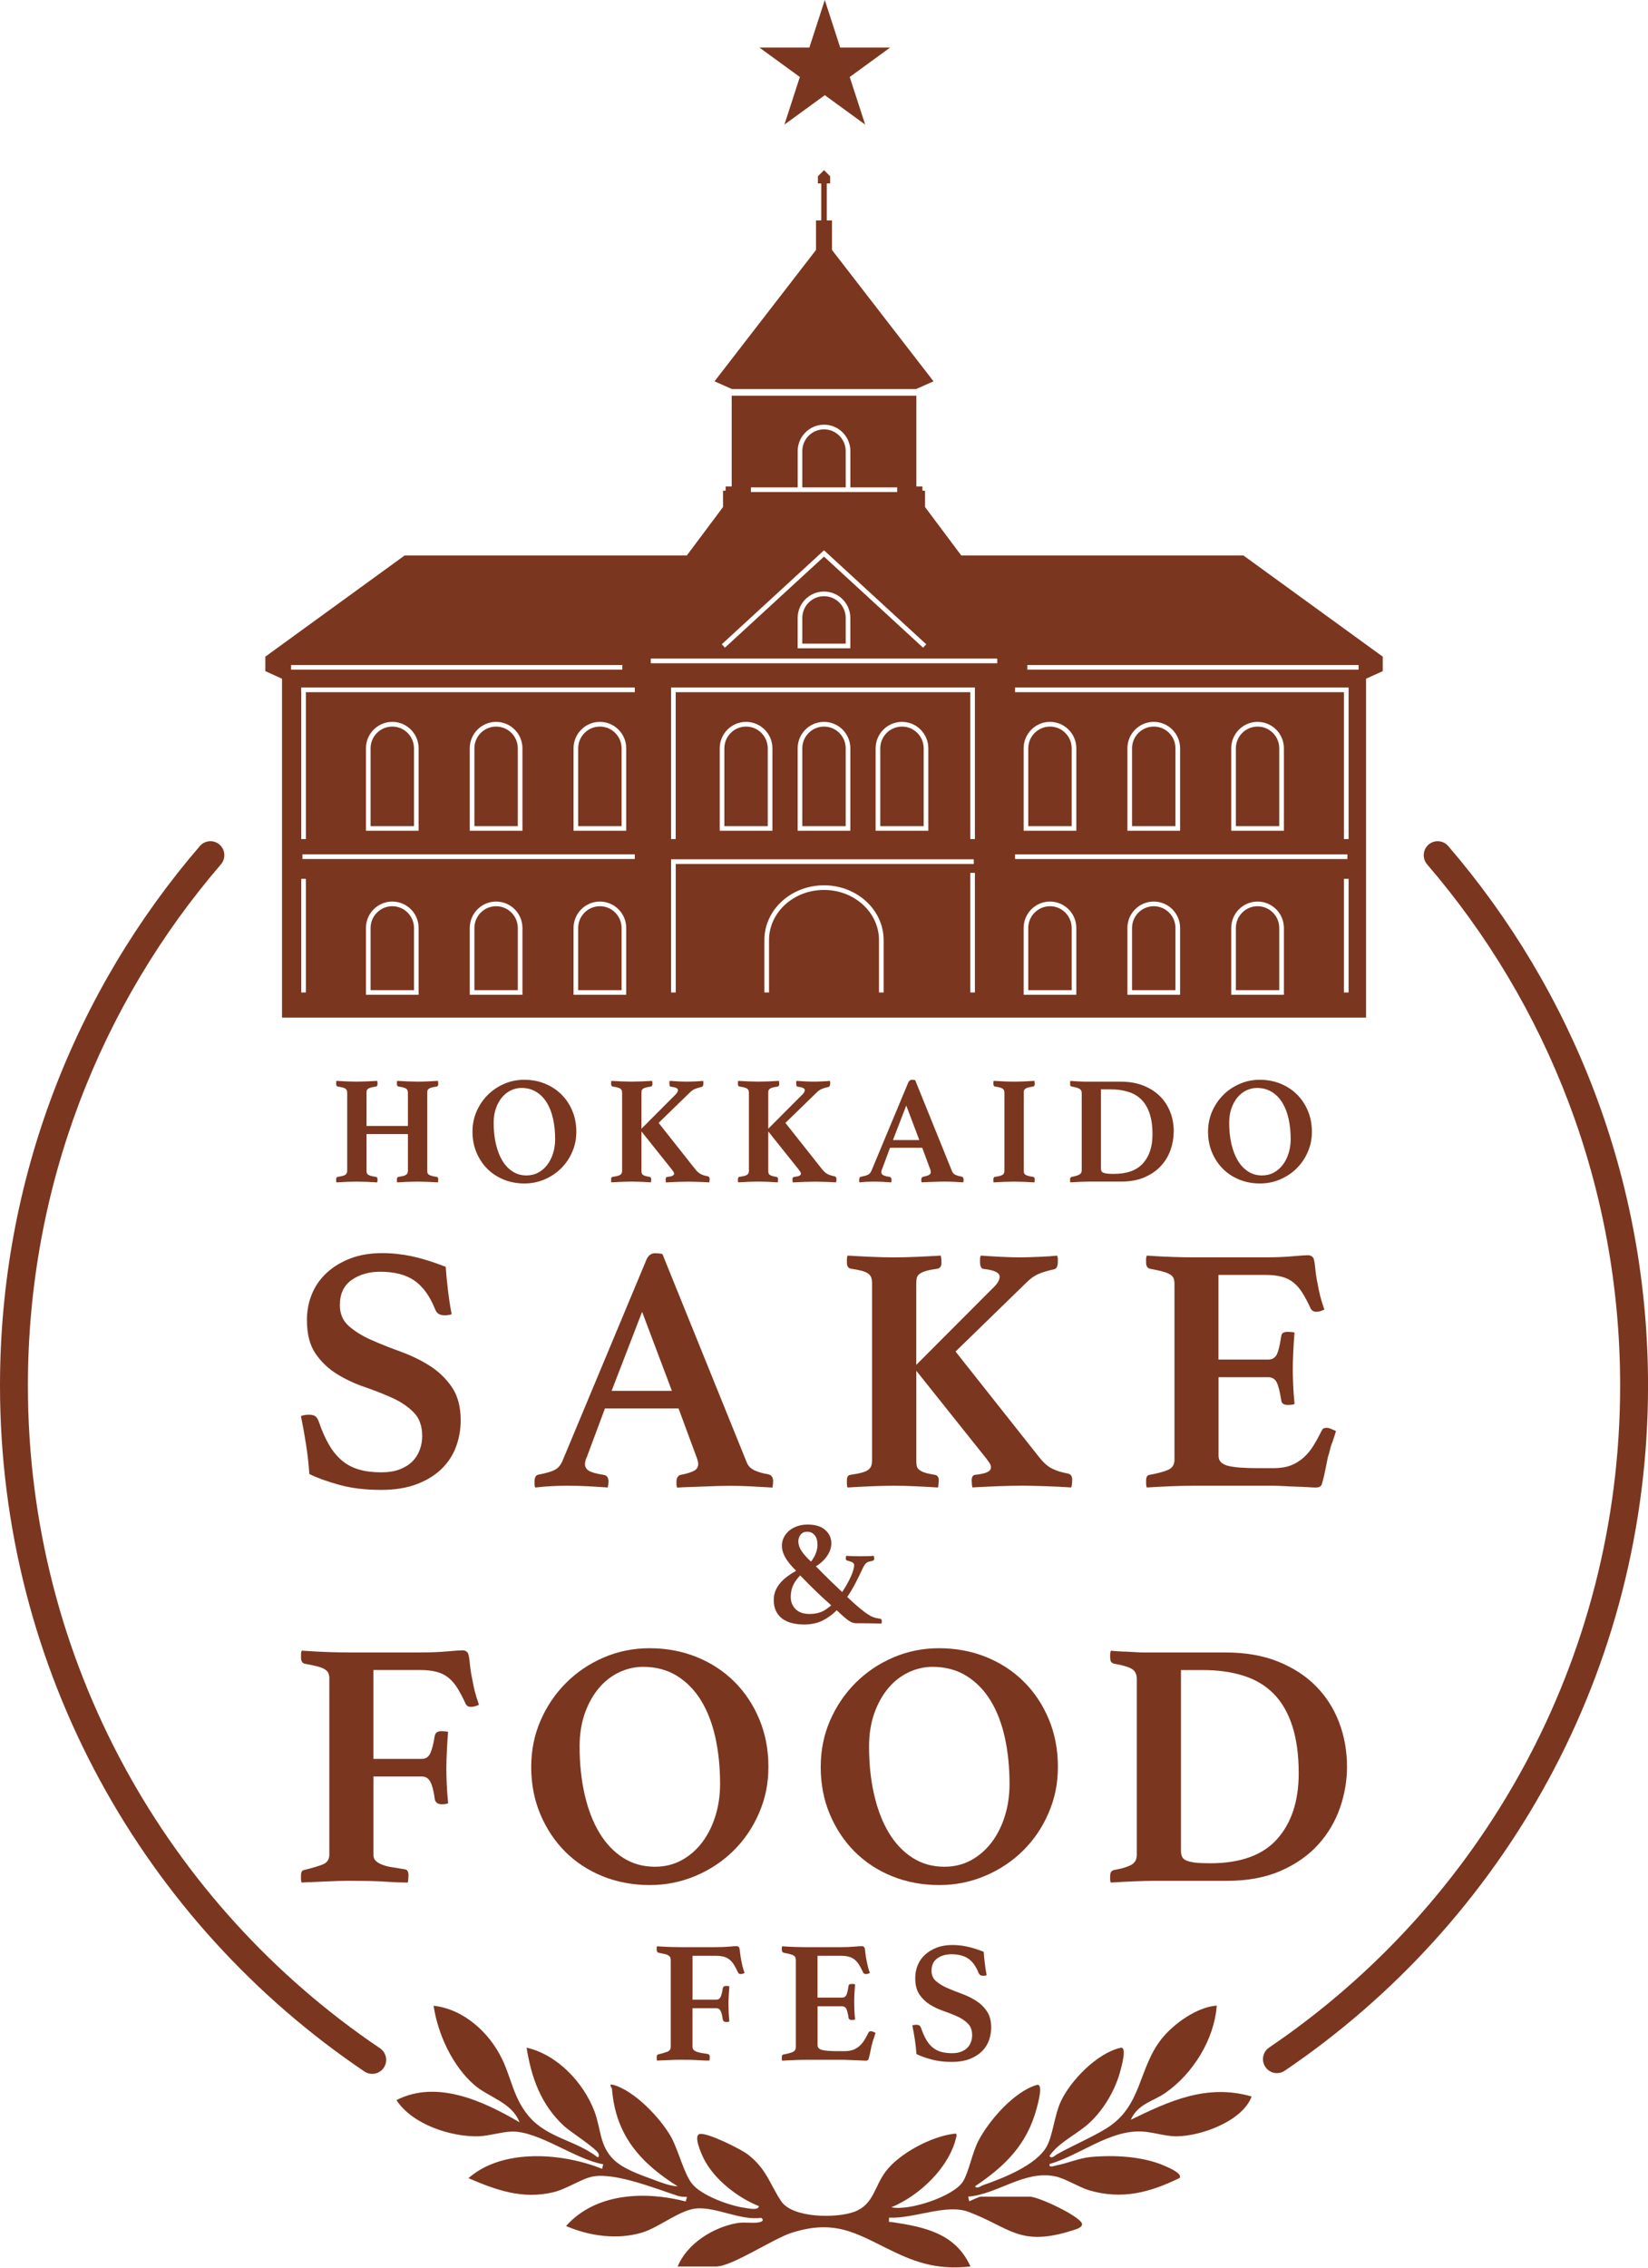 <svg width="176" height="242" viewBox="0 0 176 242" fill="none" xmlns="http://www.w3.org/2000/svg">
<g clip-path="url(#clip0_41_2)">
<path d="M48.232 140.255C48.007 140.328 47.77 140.367 47.522 140.367C47.172 140.367 46.924 140.297 46.773 140.161C46.621 140.025 46.525 139.881 46.474 139.73C45.9 138.306 45.158 137.28 44.247 136.654C43.335 136.028 42.12 135.717 40.599 135.717C39.4 135.717 38.383 136.012 37.549 136.599C36.714 137.186 36.295 138.081 36.295 139.279C36.295 140.204 36.614 140.947 37.25 141.511C37.886 142.074 38.686 142.568 39.644 142.992C40.603 143.416 41.639 143.828 42.749 144.229C43.858 144.629 44.895 145.127 45.853 145.73C46.812 146.329 47.611 147.091 48.248 148.016C48.884 148.942 49.202 150.128 49.202 151.578C49.202 152.527 49.039 153.453 48.717 154.351C48.391 155.249 47.883 156.046 47.184 156.731C46.486 157.419 45.601 157.967 44.526 158.379C43.455 158.792 42.17 158.998 40.673 158.998C39.027 158.998 37.553 158.819 36.257 158.465C34.96 158.111 33.885 157.722 33.039 157.306C32.966 156.233 32.845 155.179 32.682 154.141C32.52 153.103 32.341 152.099 32.139 151.123C32.388 151.022 32.675 150.975 33.001 150.975C33.3 150.975 33.525 151.03 33.676 151.143C33.827 151.255 33.951 151.45 34.048 151.722C34.37 152.671 34.735 153.491 35.135 154.18C35.535 154.868 35.996 155.428 36.52 155.867C37.044 156.307 37.65 156.626 38.337 156.824C39.023 157.026 39.815 157.123 40.711 157.123C41.484 157.123 42.147 157.018 42.694 156.805C43.242 156.591 43.692 156.311 44.041 155.961C44.39 155.611 44.65 155.199 44.829 154.72C45.003 154.246 45.089 153.756 45.089 153.254C45.089 152.177 44.782 151.333 44.173 150.719C43.56 150.104 42.799 149.591 41.891 149.179C40.979 148.767 39.993 148.378 38.934 148.016C37.875 147.655 36.889 147.192 35.977 146.628C35.065 146.064 34.304 145.337 33.695 144.45C33.082 143.56 32.779 142.366 32.779 140.865C32.779 139.862 32.962 138.932 33.323 138.065C33.684 137.202 34.215 136.452 34.914 135.814C35.612 135.176 36.454 134.667 37.44 134.293C38.426 133.916 39.555 133.729 40.828 133.729C41.876 133.729 42.927 133.842 43.99 134.068C45.05 134.293 46.253 134.667 47.599 135.192C47.65 135.942 47.731 136.786 47.844 137.723C47.956 138.66 48.088 139.504 48.236 140.255H48.232Z" fill="#7B361F"/>
<path d="M72.466 150.303H64.608L62.664 155.513C62.59 155.638 62.54 155.774 62.513 155.926C62.489 156.073 62.474 156.186 62.474 156.264C62.474 156.54 62.606 156.765 62.866 156.94C63.126 157.115 63.657 157.267 64.457 157.392C64.806 157.442 64.981 157.679 64.981 158.103C64.981 158.278 64.957 158.492 64.907 158.741C64.232 158.69 63.521 158.648 62.773 158.609C62.023 158.57 61.286 158.554 60.564 158.554C60.064 158.554 59.54 158.566 58.993 158.593C58.446 158.616 57.833 158.667 57.161 158.745C57.111 158.644 57.087 158.531 57.087 158.406V158.107C57.087 157.633 57.25 157.384 57.572 157.357C58.345 157.205 58.9 157.045 59.237 156.87C59.575 156.695 59.843 156.396 60.041 155.972L69.059 134.379C69.257 133.955 69.56 133.741 69.955 133.741C70.08 133.741 70.204 133.749 70.328 133.76C70.452 133.772 70.592 133.792 70.739 133.815L79.758 156.085C79.909 156.458 80.192 156.742 80.619 156.929C81.042 157.115 81.504 157.248 82.005 157.322C82.377 157.395 82.567 157.648 82.567 158.072C82.567 158.274 82.54 158.496 82.494 158.749C81.694 158.698 80.91 158.655 80.138 158.616C79.366 158.578 78.64 158.562 77.969 158.562C77.62 158.562 77.197 158.57 76.696 158.581C76.195 158.593 75.687 158.613 75.163 158.636C74.639 158.659 74.123 158.679 73.611 158.694C73.099 158.706 72.668 158.725 72.319 158.753C72.268 158.651 72.245 158.539 72.245 158.414V158.115C72.245 157.889 72.288 157.722 72.377 157.609C72.462 157.496 72.559 157.43 72.656 157.403C73.304 157.279 73.786 157.135 74.096 156.972C74.406 156.808 74.566 156.567 74.566 156.24C74.566 156.089 74.527 155.902 74.453 155.677L72.47 150.314L72.466 150.303ZM71.756 148.428L68.574 139.994L65.318 148.428H71.752H71.756Z" fill="#7B361F"/>
<path d="M97.857 146.294V155.778C97.857 156.027 97.868 156.233 97.895 156.396C97.919 156.56 98 156.703 98.14 156.828C98.276 156.952 98.478 157.057 98.738 157.147C98.998 157.236 99.366 157.314 99.84 157.392C100.115 157.442 100.251 157.629 100.251 157.956C100.251 158.029 100.243 158.158 100.232 158.329C100.22 158.504 100.201 158.64 100.173 158.741C99.374 158.69 98.563 158.648 97.74 158.609C96.918 158.57 96.157 158.554 95.459 158.554C94.76 158.554 93.961 158.574 93.064 158.609C92.168 158.648 91.318 158.69 90.519 158.741C90.468 158.64 90.445 158.512 90.445 158.348V157.991C90.445 157.617 90.569 157.415 90.817 157.392C91.341 157.318 91.76 157.236 92.071 157.147C92.381 157.061 92.614 156.952 92.761 156.828C92.909 156.703 93.01 156.56 93.06 156.396C93.111 156.233 93.134 156.027 93.134 155.778V136.996C93.134 136.747 93.107 136.541 93.06 136.378C93.01 136.214 92.909 136.07 92.761 135.946C92.61 135.822 92.381 135.717 92.071 135.627C91.76 135.542 91.341 135.46 90.817 135.382C90.569 135.308 90.445 135.094 90.445 134.744V134.406C90.445 134.258 90.468 134.118 90.519 133.994C91.318 134.044 92.164 134.087 93.064 134.126C93.961 134.165 94.76 134.184 95.459 134.184C96.157 134.184 96.968 134.165 97.892 134.126C98.815 134.087 99.673 134.044 100.472 133.994C100.496 134.118 100.515 134.258 100.527 134.406C100.538 134.554 100.546 134.671 100.546 134.744C100.546 135.094 100.422 135.308 100.173 135.382C99.65 135.456 99.231 135.538 98.92 135.627C98.61 135.717 98.373 135.822 98.21 135.946C98.047 136.07 97.946 136.214 97.911 136.378C97.872 136.541 97.853 136.747 97.853 136.996V145.656L105.971 137.521C106.495 137.046 106.759 136.623 106.759 136.245C106.759 135.822 106.196 135.545 105.075 135.421C104.799 135.421 104.663 135.157 104.663 134.632V134.352C104.663 134.239 104.687 134.122 104.737 133.994C105.436 134.044 106.165 134.087 106.926 134.126C107.686 134.165 108.365 134.184 108.967 134.184C109.242 134.184 109.553 134.177 109.902 134.165C110.251 134.153 110.608 134.142 110.969 134.126C111.33 134.114 111.679 134.095 112.017 134.072C112.355 134.048 112.646 134.021 112.898 133.998C112.948 134.122 112.972 134.243 112.972 134.356V134.636C112.972 135.137 112.836 135.409 112.56 135.46C111.862 135.612 111.299 135.779 110.876 135.965C110.453 136.152 110.042 136.448 109.642 136.848L102.048 144.233L110.954 155.478C111.404 156.054 111.85 156.458 112.3 156.696C112.75 156.933 113.309 157.116 113.984 157.24C114.334 157.291 114.508 157.516 114.508 157.913C114.508 157.987 114.501 158.119 114.489 158.306C114.477 158.492 114.446 158.636 114.396 158.737C114.023 158.71 113.604 158.687 113.142 158.663C112.681 158.64 112.215 158.62 111.738 158.605C111.264 158.593 110.806 158.582 110.372 158.566C109.937 158.554 109.553 158.547 109.231 158.547C108.532 158.547 107.678 158.566 106.67 158.601C105.661 158.64 104.718 158.683 103.844 158.733C103.821 158.632 103.802 158.504 103.79 158.341C103.779 158.177 103.771 158.061 103.771 157.983C103.771 157.582 103.922 157.384 104.221 157.384C104.819 157.31 105.238 157.209 105.474 157.084C105.711 156.96 105.831 156.797 105.831 156.598C105.831 156.451 105.789 156.307 105.699 156.167C105.61 156.031 105.494 155.86 105.342 155.661L97.861 146.29L97.857 146.294Z" fill="#7B361F"/>
<path d="M130.128 136.055V145.092H135.401C135.875 145.092 136.201 144.897 136.375 144.512C136.55 144.124 136.697 143.494 136.825 142.619C136.849 142.42 136.926 142.288 137.051 142.226C137.175 142.164 137.338 142.133 137.536 142.133C137.609 142.133 137.73 142.14 137.893 142.152C138.056 142.164 138.172 142.183 138.25 142.206C138.199 142.782 138.157 143.451 138.118 144.213C138.079 144.975 138.063 145.621 138.063 146.146C138.063 146.597 138.075 147.126 138.102 147.74C138.125 148.354 138.176 149.047 138.254 149.82C138.18 149.871 138.059 149.902 137.897 149.914C137.734 149.925 137.617 149.933 137.539 149.933C137.089 149.933 136.853 149.758 136.829 149.408C136.678 148.459 136.511 147.814 136.325 147.476C136.139 147.137 135.832 146.97 135.409 146.97H130.135V155.369C130.135 155.894 130.457 156.244 131.109 156.419C131.757 156.594 132.856 156.68 134.404 156.68H135.976C136.725 156.68 137.353 156.579 137.865 156.38C138.378 156.182 138.832 155.898 139.231 155.537C139.631 155.175 139.98 154.747 140.279 154.261C140.578 153.775 140.877 153.231 141.176 152.632C141.249 152.457 141.424 152.371 141.699 152.371C141.824 152.371 141.975 152.41 142.15 152.484C142.324 152.558 142.499 152.632 142.674 152.71C142.623 152.912 142.569 153.098 142.507 153.273C142.445 153.448 142.386 153.623 142.34 153.798C142.216 154.075 142.115 154.374 142.041 154.697C141.967 155.023 141.89 155.284 141.816 155.482C141.765 155.731 141.711 156.015 141.649 156.326C141.587 156.637 141.525 156.94 141.463 157.224C141.401 157.512 141.339 157.769 141.276 157.994C141.214 158.22 141.172 158.368 141.145 158.445C141.044 158.644 140.846 158.745 140.547 158.745C140.345 158.745 140.062 158.733 139.685 158.706C139.313 158.683 138.905 158.663 138.471 158.651C138.032 158.64 137.59 158.62 137.144 158.593C136.694 158.57 136.309 158.554 135.983 158.554H127.489C126.767 158.554 125.937 158.574 125.001 158.609C124.066 158.648 123.224 158.69 122.475 158.741C122.425 158.64 122.401 158.511 122.401 158.348V157.99C122.401 157.617 122.526 157.415 122.774 157.391C123.721 157.217 124.4 157.03 124.811 156.828C125.223 156.629 125.428 156.279 125.428 155.778V136.996C125.428 136.747 125.389 136.541 125.316 136.377C125.242 136.214 125.098 136.078 124.885 135.965C124.671 135.852 124.4 135.751 124.062 135.666C123.725 135.58 123.294 135.487 122.77 135.386C122.522 135.312 122.397 135.086 122.397 134.709V134.351C122.397 134.239 122.421 134.122 122.471 133.994C123.542 134.068 124.493 134.118 125.316 134.141C126.138 134.169 126.848 134.18 127.45 134.18H135.122C136.243 134.18 137.21 134.141 138.021 134.068C138.832 133.994 139.387 133.955 139.685 133.955C139.961 133.955 140.159 134.068 140.283 134.293C140.357 134.495 140.419 134.861 140.469 135.398C140.52 135.934 140.605 136.49 140.729 137.066C140.803 137.49 140.892 137.906 140.989 138.302C141.09 138.703 141.238 139.189 141.439 139.764C141.315 139.815 141.179 139.866 141.028 139.916C140.877 139.967 140.729 139.99 140.578 139.99C140.302 139.99 140.105 139.877 139.98 139.652C139.682 139.002 139.387 138.446 139.099 137.983C138.812 137.521 138.486 137.147 138.125 136.86C137.765 136.572 137.342 136.366 136.853 136.241C136.368 136.117 135.785 136.055 135.114 136.055H130.139H130.128Z" fill="#7B361F"/>
<path d="M94.178 172.961C94.178 173.059 94.162 173.164 94.128 173.276C94.038 173.265 93.875 173.257 93.635 173.253C93.394 173.249 93.13 173.241 92.843 173.238C92.556 173.234 92.28 173.23 92.009 173.23H91.407C91.143 173.23 90.864 173.121 90.565 172.899C90.27 172.678 89.867 172.328 89.362 171.842C88.9 172.304 88.392 172.674 87.837 172.95C87.282 173.226 86.626 173.362 85.866 173.362C85.404 173.362 84.977 173.311 84.581 173.214C84.186 173.117 83.844 172.958 83.549 172.744C83.258 172.53 83.033 172.258 82.874 171.927C82.715 171.597 82.633 171.208 82.633 170.753C82.633 170.379 82.699 170.037 82.831 169.73C82.963 169.423 83.142 169.143 83.367 168.886C83.592 168.633 83.848 168.4 84.135 168.194C84.422 167.984 84.717 167.797 85.024 167.634C84.729 167.339 84.481 167.066 84.29 166.825C84.096 166.584 83.945 166.355 83.829 166.141C83.712 165.927 83.631 165.721 83.58 165.53C83.53 165.34 83.506 165.149 83.506 164.959C83.506 164.64 83.576 164.34 83.712 164.068C83.848 163.792 84.038 163.555 84.282 163.349C84.523 163.147 84.814 162.987 85.148 162.871C85.482 162.754 85.85 162.696 86.246 162.696C87.069 162.696 87.701 162.89 88.132 163.275C88.567 163.66 88.784 164.134 88.784 164.694C88.784 165.157 88.633 165.608 88.33 166.048C88.027 166.487 87.628 166.856 87.135 167.156C87.694 167.727 88.21 168.241 88.675 168.692C89.141 169.143 89.564 169.543 89.937 169.897C90.123 169.621 90.297 169.345 90.457 169.061C90.616 168.781 90.751 168.509 90.868 168.252C90.984 167.996 91.07 167.759 91.132 167.541C91.194 167.327 91.221 167.152 91.221 167.02C91.221 166.922 91.174 166.837 91.081 166.763C90.988 166.693 90.81 166.623 90.546 166.557C90.457 166.534 90.398 166.51 90.371 166.483C90.344 166.456 90.329 166.398 90.329 166.308C90.329 166.219 90.344 166.125 90.379 166.028C90.6 166.051 90.856 166.063 91.155 166.071C91.45 166.075 91.725 166.079 91.978 166.079C92.207 166.079 92.439 166.079 92.668 166.071C92.897 166.067 93.115 166.051 93.313 166.028C93.324 166.083 93.336 166.145 93.348 166.211C93.359 166.277 93.363 166.32 93.363 166.343C93.363 166.475 93.293 166.553 93.15 166.572C93.018 166.607 92.905 166.635 92.812 166.654C92.719 166.677 92.634 166.716 92.556 166.771C92.478 166.825 92.409 166.899 92.343 166.992C92.277 167.086 92.207 167.214 92.129 167.381C91.9 167.875 91.648 168.385 91.38 168.91C91.112 169.435 90.81 169.936 90.48 170.422C90.887 170.807 91.244 171.134 91.551 171.398C91.857 171.663 92.125 171.877 92.35 172.044C92.575 172.207 92.769 172.335 92.928 172.425C93.088 172.514 93.227 172.573 93.348 172.608C93.402 172.631 93.483 172.65 93.588 172.674C93.693 172.697 93.809 172.717 93.941 172.74C94.097 172.752 94.17 172.829 94.17 172.973L94.178 172.961ZM85.454 168.124C85.16 168.423 84.915 168.754 84.729 169.123C84.543 169.493 84.449 169.924 84.449 170.422C84.449 170.741 84.508 171.017 84.624 171.247C84.74 171.476 84.888 171.667 85.07 171.818C85.253 171.966 85.458 172.075 85.695 172.141C85.932 172.207 86.176 172.238 86.428 172.238C86.65 172.238 86.855 172.223 87.046 172.195C87.24 172.168 87.426 172.122 87.616 172.055C87.802 171.989 87.989 171.896 88.175 171.775C88.361 171.655 88.559 171.499 88.769 171.313C88.342 170.939 87.853 170.492 87.309 169.975C86.766 169.458 86.149 168.84 85.454 168.124ZM86.611 166.65C86.84 166.363 87.014 166.063 87.131 165.748C87.247 165.433 87.305 165.145 87.305 164.881C87.305 164.418 87.205 164.064 86.999 163.823C86.797 163.582 86.529 163.462 86.2 163.462C85.905 163.462 85.672 163.563 85.509 163.769C85.346 163.971 85.26 164.216 85.26 164.504C85.26 164.834 85.373 165.169 85.598 165.511C85.823 165.853 86.161 166.234 86.611 166.65Z" fill="#7B361F"/>
<path d="M35.174 179.156C35.174 178.931 35.143 178.736 35.081 178.577C35.019 178.413 34.887 178.27 34.689 178.145C34.487 178.021 34.215 177.916 33.866 177.826C33.517 177.741 33.067 177.643 32.52 177.546C32.271 177.472 32.147 177.247 32.147 176.87V176.512C32.147 176.399 32.17 176.282 32.221 176.154C33.292 176.228 34.242 176.279 35.065 176.306C35.888 176.333 36.586 176.345 37.161 176.345H44.833C45.981 176.345 46.959 176.306 47.77 176.232C48.581 176.158 49.124 176.119 49.396 176.119C49.668 176.119 49.87 176.232 49.994 176.457C50.068 176.66 50.13 177.025 50.18 177.562C50.23 178.098 50.316 178.655 50.44 179.23C50.514 179.654 50.603 180.066 50.7 180.467C50.801 180.867 50.948 181.353 51.15 181.929C51.049 181.979 50.921 182.03 50.758 182.08C50.595 182.131 50.44 182.154 50.289 182.154C50.013 182.154 49.827 182.041 49.726 181.816C49.427 181.167 49.132 180.61 48.845 180.148C48.558 179.685 48.232 179.312 47.871 179.024C47.51 178.736 47.087 178.53 46.598 178.406C46.113 178.281 45.519 178.219 44.821 178.219H39.881V187.703H45.046C45.469 187.703 45.776 187.497 45.962 187.085C46.148 186.673 46.303 186.055 46.431 185.23C46.505 184.907 46.742 184.744 47.142 184.744C47.215 184.744 47.336 184.752 47.498 184.764C47.661 184.775 47.778 184.795 47.855 184.818C47.805 185.393 47.762 186.062 47.724 186.824C47.685 187.587 47.669 188.232 47.669 188.757C47.669 189.208 47.681 189.737 47.708 190.351C47.731 190.966 47.782 191.658 47.859 192.432C47.786 192.482 47.673 192.514 47.522 192.525C47.37 192.537 47.262 192.545 47.184 192.545C46.761 192.545 46.509 192.37 46.435 192.02C46.334 191.219 46.187 190.612 45.985 190.2C45.783 189.788 45.473 189.582 45.05 189.582H39.885V197.981C39.885 198.23 39.97 198.436 40.145 198.599C40.319 198.763 40.556 198.899 40.855 199.011C41.154 199.124 41.503 199.214 41.903 199.272C42.302 199.334 42.725 199.404 43.176 199.478C43.474 199.501 43.626 199.715 43.626 200.116C43.626 200.19 43.618 200.318 43.606 200.489C43.595 200.664 43.575 200.8 43.552 200.901C43.203 200.901 42.853 200.893 42.504 200.882C42.155 200.87 41.806 200.851 41.456 200.827C40.808 200.777 40.114 200.746 39.38 200.734C38.643 200.722 37.913 200.715 37.192 200.715C36.843 200.715 36.462 200.722 36.051 200.734C35.639 200.746 35.209 200.765 34.759 200.788C34.308 200.812 33.866 200.831 33.431 200.847C32.997 200.858 32.589 200.878 32.217 200.901C32.166 200.8 32.143 200.672 32.143 200.509V200.151C32.143 199.777 32.267 199.575 32.516 199.552C33.338 199.354 33.986 199.159 34.46 198.973C34.933 198.786 35.17 198.44 35.17 197.942V179.16L35.174 179.156Z" fill="#7B361F"/>
<path d="M56.734 188.532C56.734 186.782 57.064 185.145 57.728 183.62C58.388 182.096 59.292 180.758 60.44 179.607C61.589 178.456 62.928 177.55 64.461 176.889C65.993 176.228 67.635 175.894 69.381 175.894C71.127 175.894 72.847 176.205 74.395 176.831C75.939 177.457 77.282 178.332 78.415 179.456C79.548 180.579 80.441 181.917 81.089 183.469C81.737 185.02 82.063 186.704 82.063 188.532C82.063 190.359 81.733 191.926 81.073 193.462C80.414 194.998 79.51 196.336 78.361 197.475C77.212 198.615 75.866 199.513 74.321 200.174C72.773 200.835 71.127 201.17 69.381 201.17C67.635 201.17 65.912 200.858 64.368 200.232C62.819 199.606 61.488 198.731 60.363 197.608C59.241 196.484 58.356 195.154 57.705 193.614C57.056 192.078 56.73 190.383 56.73 188.535L56.734 188.532ZM69.944 199.214C70.992 199.214 71.939 198.984 72.788 198.521C73.634 198.059 74.364 197.429 74.977 196.628C75.586 195.827 76.064 194.889 76.397 193.816C76.735 192.743 76.902 191.592 76.902 190.367C76.902 188.594 76.735 186.945 76.397 185.417C76.06 183.892 75.547 182.574 74.864 181.462C74.178 180.35 73.316 179.475 72.284 178.837C71.248 178.2 70.045 177.881 68.675 177.881C67.802 177.881 66.952 178.075 66.129 178.46C65.307 178.849 64.581 179.409 63.96 180.148C63.335 180.887 62.839 181.777 62.462 182.827C62.09 183.877 61.899 185.063 61.899 186.389C61.899 188.24 62.082 189.951 62.443 191.526C62.804 193.101 63.328 194.458 64.014 195.593C64.701 196.733 65.543 197.619 66.541 198.257C67.538 198.895 68.675 199.214 69.944 199.214Z" fill="#7B361F"/>
<path d="M87.651 188.532C87.651 186.782 87.981 185.145 88.644 183.62C89.304 182.096 90.208 180.758 91.357 179.607C92.505 178.456 93.844 177.55 95.377 176.889C96.91 176.228 98.551 175.894 100.298 175.894C102.044 175.894 103.763 176.205 105.311 176.831C106.856 177.457 108.199 178.332 109.332 179.456C110.465 180.579 111.357 181.917 112.005 183.469C112.653 185.02 112.979 186.704 112.979 188.532C112.979 190.359 112.65 191.926 111.99 193.462C111.33 194.998 110.426 196.336 109.277 197.475C108.129 198.615 106.782 199.513 105.238 200.174C103.689 200.835 102.044 201.17 100.298 201.17C98.551 201.17 96.828 200.858 95.284 200.232C93.736 199.606 92.405 198.731 91.279 197.608C90.154 196.484 89.273 195.154 88.621 193.614C87.973 192.078 87.647 190.383 87.647 188.535L87.651 188.532ZM100.856 199.214C101.904 199.214 102.851 198.984 103.701 198.521C104.547 198.059 105.276 197.429 105.89 196.628C106.499 195.827 106.976 194.889 107.31 193.816C107.648 192.743 107.814 191.592 107.814 190.367C107.814 188.594 107.648 186.945 107.31 185.417C106.972 183.892 106.46 182.574 105.777 181.462C105.09 180.35 104.229 179.475 103.196 178.837C102.16 178.2 100.957 177.881 99.588 177.881C98.714 177.881 97.865 178.075 97.042 178.46C96.219 178.849 95.493 179.409 94.873 180.148C94.248 180.887 93.751 181.777 93.375 182.827C93.002 183.877 92.812 185.063 92.812 186.389C92.812 188.24 92.994 189.951 93.355 191.526C93.716 193.101 94.24 194.458 94.927 195.593C95.614 196.733 96.456 197.619 97.453 198.257C98.451 198.895 99.588 199.214 100.856 199.214Z" fill="#7B361F"/>
<path d="M143.857 188.532C143.857 190.005 143.609 191.467 143.108 192.918C142.608 194.368 141.835 195.675 140.788 196.838C139.74 198 138.405 198.937 136.783 199.649C135.161 200.361 133.24 200.718 131.02 200.718H123.348C122.7 200.718 121.943 200.738 121.086 200.773C120.228 200.808 119.409 200.855 118.633 200.905C118.583 200.804 118.56 200.691 118.56 200.567V200.267C118.56 199.991 118.602 199.812 118.692 199.723C118.777 199.637 118.886 199.579 119.01 199.556C119.732 199.431 120.314 199.264 120.748 199.05C121.183 198.836 121.404 198.471 121.404 197.946V179.164C121.404 178.662 121.222 178.308 120.861 178.095C120.5 177.881 119.883 177.702 119.01 177.55C118.808 177.5 118.684 177.418 118.637 177.305C118.587 177.192 118.563 177.037 118.563 176.835V176.535C118.563 176.411 118.587 176.286 118.637 176.162C119.161 176.212 119.631 176.244 120.042 176.255C120.453 176.267 120.834 176.286 121.183 176.31C121.532 176.337 121.881 176.349 122.231 176.349H130.911C133.03 176.349 134.897 176.675 136.503 177.325C138.114 177.974 139.46 178.849 140.543 179.949C141.63 181.05 142.452 182.337 143.011 183.811C143.574 185.285 143.853 186.859 143.853 188.535L143.857 188.532ZM138.696 189.243C138.696 187.295 138.471 185.619 138.021 184.219C137.571 182.819 136.919 181.676 136.057 180.789C135.196 179.903 134.125 179.253 132.84 178.841C131.556 178.429 130.089 178.223 128.443 178.223H126.123V197.495C126.123 197.744 126.162 197.958 126.235 198.133C126.309 198.308 126.46 198.444 126.686 198.545C126.911 198.646 127.221 198.72 127.621 198.77C128.02 198.821 128.556 198.844 129.231 198.844C132.471 198.844 134.862 197.981 136.395 196.258C137.928 194.536 138.696 192.199 138.696 189.247V189.243Z" fill="#7B361F"/>
<path d="M71.628 209.184C71.628 209.071 71.612 208.978 71.581 208.896C71.55 208.815 71.484 208.745 71.387 208.682C71.29 208.62 71.154 208.57 70.98 208.527C70.809 208.484 70.584 208.438 70.316 208.387C70.192 208.352 70.13 208.239 70.13 208.053V207.878C70.13 207.823 70.141 207.765 70.169 207.703C70.697 207.738 71.166 207.765 71.573 207.776C71.981 207.788 72.322 207.796 72.61 207.796H76.397C76.964 207.796 77.445 207.776 77.848 207.741C78.248 207.706 78.516 207.687 78.652 207.687C78.787 207.687 78.885 207.741 78.947 207.854C78.985 207.951 79.013 208.134 79.04 208.399C79.063 208.663 79.106 208.939 79.168 209.223C79.207 209.433 79.249 209.635 79.296 209.834C79.346 210.032 79.42 210.273 79.517 210.557C79.467 210.58 79.404 210.607 79.323 210.631C79.242 210.654 79.168 210.666 79.094 210.666C78.958 210.666 78.865 210.611 78.819 210.498C78.671 210.18 78.528 209.904 78.384 209.674C78.24 209.445 78.081 209.262 77.903 209.118C77.724 208.978 77.515 208.873 77.274 208.811C77.033 208.749 76.742 208.717 76.397 208.717H73.96V213.399H76.51C76.719 213.399 76.871 213.298 76.964 213.092C77.057 212.886 77.134 212.583 77.192 212.174C77.231 212.015 77.348 211.933 77.542 211.933C77.577 211.933 77.639 211.933 77.716 211.941C77.798 211.949 77.856 211.957 77.891 211.968C77.868 212.252 77.844 212.583 77.825 212.96C77.806 213.337 77.798 213.652 77.798 213.913C77.798 214.134 77.806 214.399 77.817 214.698C77.829 215.001 77.852 215.344 77.891 215.725C77.852 215.748 77.798 215.764 77.724 215.771C77.65 215.779 77.596 215.779 77.557 215.779C77.348 215.779 77.224 215.694 77.189 215.519C77.138 215.126 77.064 214.826 76.968 214.62C76.871 214.418 76.715 214.313 76.506 214.313H73.956V218.458C73.956 218.583 73.999 218.684 74.084 218.766C74.17 218.847 74.286 218.913 74.433 218.968C74.581 219.022 74.752 219.065 74.95 219.096C75.147 219.127 75.357 219.162 75.578 219.197C75.726 219.209 75.799 219.314 75.799 219.512C75.799 219.547 75.799 219.609 75.792 219.699C75.784 219.784 75.776 219.854 75.764 219.901C75.594 219.901 75.419 219.901 75.248 219.893C75.078 219.886 74.903 219.878 74.732 219.866C74.41 219.843 74.069 219.827 73.708 219.819C73.343 219.812 72.986 219.812 72.629 219.812C72.458 219.812 72.268 219.812 72.066 219.819C71.865 219.827 71.651 219.835 71.43 219.847C71.209 219.858 70.991 219.87 70.774 219.874C70.557 219.882 70.359 219.889 70.173 219.901C70.149 219.851 70.134 219.788 70.134 219.707V219.532C70.134 219.345 70.196 219.248 70.32 219.236C70.728 219.139 71.046 219.042 71.282 218.948C71.515 218.855 71.632 218.688 71.632 218.439V209.169L71.628 209.184Z" fill="#7B361F"/>
<path d="M87.309 208.721V213.182H89.913C90.146 213.182 90.305 213.084 90.394 212.894C90.48 212.703 90.553 212.392 90.615 211.961C90.627 211.863 90.666 211.797 90.728 211.766C90.79 211.735 90.868 211.72 90.969 211.72C91.007 211.72 91.066 211.719 91.143 211.727C91.225 211.735 91.283 211.743 91.318 211.754C91.295 212.038 91.271 212.369 91.252 212.746C91.233 213.123 91.225 213.438 91.225 213.699C91.225 213.92 91.233 214.185 91.244 214.484C91.256 214.788 91.283 215.13 91.318 215.511C91.279 215.534 91.221 215.55 91.143 215.558C91.062 215.565 91.004 215.565 90.969 215.565C90.747 215.565 90.631 215.48 90.619 215.305C90.546 214.834 90.464 214.519 90.371 214.352C90.278 214.185 90.126 214.103 89.917 214.103H87.313V218.248C87.313 218.509 87.472 218.68 87.794 218.766C88.112 218.851 88.656 218.894 89.42 218.894H90.196C90.565 218.894 90.876 218.843 91.128 218.746C91.38 218.649 91.605 218.509 91.803 218.33C92.001 218.151 92.172 217.941 92.319 217.7C92.466 217.459 92.614 217.191 92.761 216.895C92.796 216.81 92.886 216.767 93.022 216.767C93.084 216.767 93.157 216.786 93.243 216.821C93.328 216.856 93.413 216.895 93.503 216.934C93.479 217.031 93.448 217.125 93.421 217.21C93.39 217.296 93.363 217.381 93.34 217.471C93.278 217.607 93.227 217.755 93.192 217.914C93.153 218.073 93.118 218.206 93.08 218.303C93.056 218.427 93.025 218.563 92.998 218.719C92.967 218.875 92.936 219.022 92.905 219.162C92.874 219.302 92.843 219.431 92.812 219.543C92.781 219.656 92.758 219.73 92.746 219.765C92.695 219.862 92.599 219.913 92.451 219.913C92.354 219.913 92.21 219.905 92.028 219.893C91.842 219.882 91.644 219.87 91.427 219.866C91.209 219.858 90.992 219.851 90.771 219.839C90.549 219.827 90.359 219.819 90.196 219.819H86.005C85.648 219.819 85.237 219.827 84.779 219.847C84.317 219.866 83.902 219.886 83.533 219.913C83.51 219.862 83.495 219.8 83.495 219.718V219.543C83.495 219.357 83.557 219.26 83.681 219.248C84.15 219.162 84.484 219.069 84.686 218.972C84.888 218.875 84.993 218.7 84.993 218.455V209.184C84.993 209.06 84.973 208.959 84.938 208.877C84.899 208.795 84.829 208.729 84.725 208.675C84.62 208.62 84.484 208.57 84.317 208.527C84.15 208.484 83.937 208.438 83.681 208.387C83.557 208.352 83.495 208.239 83.495 208.053V207.878C83.495 207.823 83.506 207.765 83.533 207.703C84.061 207.738 84.531 207.765 84.938 207.776C85.346 207.788 85.695 207.796 85.99 207.796H89.777C90.332 207.796 90.809 207.776 91.209 207.741C91.609 207.706 91.885 207.687 92.032 207.687C92.168 207.687 92.265 207.741 92.327 207.854C92.366 207.951 92.393 208.134 92.42 208.399C92.443 208.663 92.486 208.939 92.548 209.223C92.587 209.433 92.629 209.635 92.676 209.834C92.727 210.032 92.8 210.273 92.897 210.557C92.835 210.58 92.769 210.607 92.695 210.631C92.622 210.654 92.548 210.666 92.474 210.666C92.338 210.666 92.242 210.611 92.179 210.498C92.032 210.18 91.888 209.904 91.745 209.674C91.601 209.445 91.442 209.262 91.264 209.118C91.085 208.978 90.876 208.873 90.635 208.811C90.394 208.749 90.107 208.717 89.777 208.717H87.321L87.309 208.721Z" fill="#7B361F"/>
<path d="M105.369 210.794C105.257 210.829 105.14 210.848 105.02 210.848C104.849 210.848 104.725 210.813 104.651 210.747C104.578 210.681 104.527 210.607 104.504 210.533C104.221 209.83 103.856 209.324 103.406 209.017C102.956 208.71 102.354 208.554 101.605 208.554C101.015 208.554 100.511 208.698 100.1 208.99C99.688 209.281 99.483 209.721 99.483 210.312C99.483 210.767 99.638 211.136 99.952 211.412C100.266 211.688 100.658 211.933 101.136 212.143C101.609 212.353 102.121 212.555 102.669 212.754C103.216 212.952 103.728 213.197 104.201 213.493C104.675 213.788 105.071 214.165 105.385 214.62C105.699 215.075 105.854 215.662 105.854 216.378C105.854 216.849 105.773 217.303 105.614 217.747C105.455 218.19 105.203 218.583 104.857 218.921C104.512 219.259 104.073 219.532 103.546 219.734C103.018 219.936 102.381 220.041 101.644 220.041C100.833 220.041 100.103 219.952 99.463 219.777C98.823 219.602 98.295 219.411 97.876 219.205C97.837 218.676 97.779 218.155 97.701 217.642C97.62 217.128 97.531 216.635 97.434 216.152C97.558 216.102 97.698 216.079 97.857 216.079C98.004 216.079 98.117 216.106 98.19 216.16C98.264 216.215 98.326 216.312 98.377 216.448C98.536 216.919 98.714 217.323 98.912 217.661C99.11 218 99.335 218.28 99.595 218.493C99.855 218.711 100.154 218.867 100.491 218.964C100.829 219.061 101.221 219.112 101.663 219.112C102.044 219.112 102.37 219.061 102.641 218.952C102.913 218.847 103.134 218.707 103.305 218.536C103.476 218.365 103.608 218.159 103.693 217.926C103.778 217.692 103.821 217.451 103.821 217.202C103.821 216.67 103.67 216.254 103.367 215.95C103.064 215.647 102.688 215.394 102.242 215.192C101.791 214.99 101.306 214.795 100.783 214.616C100.259 214.438 99.774 214.208 99.323 213.932C98.873 213.652 98.497 213.294 98.198 212.859C97.895 212.419 97.744 211.828 97.744 211.089C97.744 210.596 97.833 210.133 98.012 209.709C98.19 209.281 98.45 208.912 98.796 208.597C99.141 208.282 99.556 208.033 100.041 207.846C100.526 207.66 101.085 207.566 101.714 207.566C102.23 207.566 102.75 207.621 103.274 207.734C103.798 207.846 104.391 208.029 105.055 208.29C105.078 208.659 105.121 209.075 105.175 209.538C105.23 210.001 105.296 210.417 105.369 210.786V210.794Z" fill="#7B361F"/>
<path d="M45.628 124.883C45.628 124.992 45.636 125.081 45.651 125.155C45.667 125.225 45.71 125.287 45.783 125.346C45.853 125.4 45.958 125.447 46.094 125.486C46.23 125.524 46.412 125.559 46.641 125.591C46.75 125.614 46.804 125.707 46.804 125.87C46.804 125.902 46.804 125.952 46.796 126.018C46.792 126.084 46.781 126.139 46.773 126.182C46.424 126.158 46.051 126.139 45.659 126.123C45.267 126.108 44.918 126.1 44.611 126.1C44.305 126.1 43.936 126.108 43.54 126.123C43.141 126.139 42.768 126.158 42.419 126.182C42.395 126.139 42.388 126.084 42.388 126.018V125.87C42.388 125.695 42.442 125.602 42.551 125.591C42.78 125.559 42.962 125.521 43.098 125.486C43.234 125.447 43.335 125.4 43.401 125.346C43.467 125.291 43.509 125.229 43.532 125.155C43.556 125.085 43.564 124.996 43.564 124.883V121.025H39.144V124.883C39.144 124.992 39.151 125.081 39.167 125.155C39.182 125.225 39.225 125.287 39.299 125.346C39.369 125.4 39.474 125.447 39.609 125.486C39.745 125.524 39.928 125.559 40.156 125.591C40.265 125.614 40.319 125.707 40.319 125.87C40.319 125.902 40.319 125.952 40.312 126.018C40.308 126.084 40.296 126.139 40.288 126.182C39.939 126.158 39.563 126.139 39.159 126.123C38.756 126.108 38.398 126.1 38.096 126.1C37.793 126.1 37.44 126.108 37.048 126.123C36.656 126.139 36.284 126.158 35.934 126.182C35.911 126.139 35.903 126.084 35.903 126.018V125.87C35.903 125.695 35.958 125.602 36.066 125.591C36.295 125.559 36.478 125.521 36.614 125.486C36.749 125.447 36.85 125.4 36.916 125.346C36.982 125.291 37.025 125.229 37.048 125.155C37.071 125.085 37.079 124.996 37.079 124.883V116.662C37.079 116.553 37.068 116.464 37.048 116.39C37.025 116.32 36.982 116.258 36.916 116.2C36.85 116.145 36.749 116.098 36.614 116.06C36.478 116.021 36.295 115.986 36.066 115.955C35.958 115.923 35.903 115.83 35.903 115.675V115.527C35.903 115.461 35.915 115.402 35.934 115.348C36.284 115.371 36.656 115.391 37.048 115.406C37.44 115.422 37.789 115.43 38.096 115.43C38.402 115.43 38.756 115.422 39.159 115.406C39.563 115.391 39.939 115.371 40.288 115.348C40.3 115.402 40.308 115.465 40.312 115.527C40.316 115.593 40.319 115.643 40.319 115.675C40.319 115.826 40.265 115.92 40.156 115.955C39.928 115.986 39.745 116.025 39.609 116.06C39.474 116.098 39.369 116.145 39.299 116.2C39.229 116.254 39.182 116.316 39.167 116.39C39.151 116.46 39.144 116.553 39.144 116.662V120.158H43.564V116.662C43.564 116.553 43.552 116.464 43.532 116.39C43.509 116.32 43.467 116.258 43.401 116.2C43.335 116.145 43.234 116.098 43.098 116.06C42.962 116.021 42.78 115.986 42.551 115.955C42.442 115.923 42.388 115.83 42.388 115.675V115.527C42.388 115.461 42.399 115.402 42.419 115.348C42.768 115.371 43.141 115.391 43.54 115.406C43.94 115.422 44.297 115.43 44.611 115.43C44.926 115.43 45.267 115.422 45.659 115.406C46.051 115.391 46.424 115.371 46.773 115.348C46.785 115.402 46.792 115.465 46.796 115.527C46.8 115.593 46.804 115.643 46.804 115.675C46.804 115.826 46.75 115.92 46.641 115.955C46.412 115.986 46.23 116.025 46.094 116.06C45.958 116.098 45.853 116.145 45.783 116.2C45.713 116.254 45.667 116.316 45.651 116.39C45.636 116.46 45.628 116.553 45.628 116.662V124.883Z" fill="#7B361F"/>
<path d="M50.459 120.765C50.459 119.999 50.603 119.283 50.894 118.614C51.185 117.945 51.577 117.362 52.081 116.857C52.582 116.355 53.172 115.958 53.843 115.667C54.514 115.375 55.232 115.231 55.997 115.231C56.761 115.231 57.514 115.367 58.189 115.643C58.864 115.916 59.454 116.301 59.951 116.791C60.448 117.284 60.84 117.868 61.123 118.548C61.406 119.225 61.55 119.964 61.55 120.765C61.55 121.566 61.406 122.25 61.115 122.923C60.824 123.596 60.428 124.183 59.928 124.681C59.427 125.178 58.837 125.571 58.158 125.863C57.483 126.154 56.761 126.298 55.997 126.298C55.232 126.298 54.479 126.162 53.804 125.886C53.129 125.614 52.543 125.229 52.05 124.739C51.557 124.245 51.173 123.666 50.886 122.993C50.603 122.32 50.459 121.577 50.459 120.769V120.765ZM56.241 125.439C56.699 125.439 57.114 125.338 57.487 125.135C57.859 124.933 58.178 124.657 58.445 124.307C58.713 123.957 58.919 123.545 59.066 123.075C59.214 122.604 59.287 122.102 59.287 121.566C59.287 120.788 59.214 120.069 59.066 119.4C58.919 118.731 58.694 118.155 58.395 117.669C58.096 117.183 57.72 116.798 57.266 116.522C56.812 116.242 56.284 116.102 55.686 116.102C55.302 116.102 54.933 116.188 54.572 116.355C54.212 116.526 53.897 116.771 53.622 117.094C53.35 117.417 53.129 117.809 52.966 118.268C52.803 118.727 52.721 119.248 52.721 119.828C52.721 120.636 52.799 121.387 52.958 122.075C53.117 122.763 53.346 123.358 53.645 123.856C53.944 124.354 54.312 124.743 54.751 125.023C55.185 125.303 55.686 125.443 56.241 125.443V125.439Z" fill="#7B361F"/>
<path d="M68.504 120.73V124.883C68.504 124.992 68.508 125.081 68.519 125.155C68.531 125.225 68.566 125.287 68.624 125.346C68.683 125.4 68.772 125.447 68.888 125.486C69.005 125.524 69.164 125.559 69.369 125.591C69.49 125.614 69.548 125.695 69.548 125.835C69.548 125.867 69.548 125.925 69.54 125.999C69.536 126.077 69.525 126.135 69.517 126.178C69.168 126.154 68.814 126.135 68.454 126.119C68.093 126.104 67.759 126.096 67.456 126.096C67.153 126.096 66.8 126.104 66.408 126.119C66.016 126.135 65.644 126.154 65.295 126.178C65.271 126.135 65.264 126.077 65.264 126.007V125.851C65.264 125.688 65.318 125.598 65.427 125.591C65.656 125.559 65.838 125.521 65.974 125.486C66.11 125.447 66.21 125.4 66.276 125.346C66.343 125.291 66.385 125.229 66.408 125.155C66.432 125.085 66.439 124.996 66.439 124.883V116.662C66.439 116.553 66.428 116.464 66.408 116.39C66.385 116.32 66.343 116.258 66.276 116.2C66.21 116.145 66.11 116.098 65.974 116.06C65.838 116.021 65.656 115.986 65.427 115.955C65.318 115.923 65.264 115.83 65.264 115.675V115.527C65.264 115.461 65.275 115.402 65.295 115.348C65.644 115.371 66.016 115.391 66.408 115.406C66.8 115.422 67.15 115.43 67.456 115.43C67.763 115.43 68.116 115.422 68.519 115.406C68.923 115.391 69.299 115.371 69.649 115.348C69.66 115.402 69.668 115.465 69.672 115.527C69.676 115.593 69.68 115.643 69.68 115.675C69.68 115.826 69.626 115.92 69.517 115.955C69.288 115.986 69.106 116.025 68.97 116.06C68.834 116.098 68.729 116.145 68.659 116.2C68.589 116.254 68.543 116.316 68.527 116.39C68.512 116.46 68.504 116.553 68.504 116.662V120.454L72.059 116.892C72.287 116.686 72.404 116.499 72.404 116.336C72.404 116.149 72.159 116.028 71.667 115.974C71.546 115.974 71.488 115.857 71.488 115.628V115.503C71.488 115.453 71.5 115.402 71.519 115.348C71.826 115.371 72.144 115.391 72.478 115.406C72.811 115.422 73.106 115.43 73.37 115.43C73.49 115.43 73.626 115.43 73.778 115.422C73.929 115.418 74.084 115.41 74.243 115.406C74.403 115.402 74.554 115.395 74.701 115.383C74.849 115.371 74.977 115.36 75.085 115.352C75.109 115.406 75.117 115.457 75.117 115.507V115.632C75.117 115.85 75.054 115.97 74.938 115.993C74.631 116.06 74.387 116.133 74.201 116.215C74.014 116.297 73.836 116.425 73.661 116.6L70.336 119.831L74.232 124.754C74.43 125.007 74.624 125.182 74.822 125.287C75.019 125.392 75.264 125.47 75.559 125.524C75.71 125.548 75.788 125.645 75.788 125.82C75.788 125.851 75.788 125.909 75.78 125.991C75.776 126.073 75.761 126.135 75.737 126.182C75.574 126.17 75.392 126.158 75.19 126.15C74.988 126.139 74.783 126.131 74.577 126.127C74.371 126.123 74.17 126.115 73.98 126.112C73.789 126.108 73.623 126.104 73.479 126.104C73.172 126.104 72.8 126.112 72.357 126.127C71.915 126.143 71.504 126.162 71.12 126.185C71.108 126.143 71.1 126.084 71.096 126.014C71.092 125.944 71.088 125.89 71.088 125.859C71.088 125.684 71.154 125.598 71.286 125.598C71.55 125.567 71.733 125.521 71.834 125.466C71.938 125.412 71.989 125.342 71.989 125.252C71.989 125.186 71.969 125.124 71.93 125.062C71.892 125.003 71.841 124.929 71.775 124.84L68.5 120.738L68.504 120.73Z" fill="#7B361F"/>
<path d="M82.047 120.73V124.883C82.047 124.992 82.051 125.081 82.063 125.155C82.075 125.225 82.109 125.287 82.168 125.346C82.226 125.4 82.315 125.447 82.432 125.486C82.548 125.524 82.707 125.559 82.913 125.591C83.033 125.614 83.091 125.695 83.091 125.835C83.091 125.867 83.091 125.925 83.084 125.999C83.08 126.077 83.068 126.135 83.06 126.178C82.711 126.154 82.358 126.135 81.997 126.119C81.636 126.104 81.302 126.096 81 126.096C80.697 126.096 80.344 126.104 79.952 126.119C79.56 126.135 79.187 126.154 78.838 126.178C78.815 126.135 78.807 126.077 78.807 126.007V125.851C78.807 125.688 78.862 125.598 78.97 125.591C79.199 125.559 79.382 125.521 79.517 125.486C79.653 125.447 79.754 125.4 79.82 125.346C79.886 125.291 79.929 125.229 79.952 125.155C79.975 125.085 79.983 124.996 79.983 124.883V116.662C79.983 116.553 79.971 116.464 79.952 116.39C79.929 116.32 79.886 116.258 79.82 116.2C79.754 116.145 79.653 116.098 79.517 116.06C79.382 116.021 79.199 115.986 78.97 115.955C78.862 115.923 78.807 115.83 78.807 115.675V115.527C78.807 115.461 78.819 115.402 78.838 115.348C79.187 115.371 79.56 115.391 79.952 115.406C80.344 115.422 80.693 115.43 81 115.43C81.306 115.43 81.659 115.422 82.063 115.406C82.466 115.391 82.843 115.371 83.192 115.348C83.204 115.402 83.212 115.465 83.216 115.527C83.219 115.593 83.223 115.643 83.223 115.675C83.223 115.826 83.169 115.92 83.06 115.955C82.831 115.986 82.649 116.025 82.513 116.06C82.377 116.098 82.272 116.145 82.203 116.2C82.133 116.254 82.086 116.316 82.071 116.39C82.055 116.46 82.047 116.553 82.047 116.662V120.454L85.602 116.892C85.831 116.686 85.947 116.499 85.947 116.336C85.947 116.149 85.703 116.028 85.21 115.974C85.09 115.974 85.032 115.857 85.032 115.628V115.503C85.032 115.453 85.043 115.402 85.063 115.348C85.369 115.371 85.687 115.391 86.021 115.406C86.355 115.422 86.65 115.43 86.914 115.43C87.034 115.43 87.17 115.43 87.321 115.422C87.472 115.418 87.628 115.41 87.787 115.406C87.946 115.402 88.097 115.395 88.245 115.383C88.392 115.371 88.52 115.36 88.629 115.352C88.652 115.406 88.66 115.457 88.66 115.507V115.632C88.66 115.85 88.598 115.97 88.481 115.993C88.175 116.06 87.93 116.133 87.744 116.215C87.558 116.297 87.379 116.425 87.205 116.6L83.879 119.831L87.775 124.754C87.973 125.007 88.167 125.182 88.365 125.287C88.563 125.392 88.807 125.47 89.102 125.524C89.254 125.548 89.331 125.645 89.331 125.82C89.331 125.851 89.331 125.909 89.323 125.991C89.32 126.073 89.304 126.135 89.281 126.182C89.118 126.17 88.936 126.158 88.734 126.15C88.532 126.139 88.326 126.131 88.121 126.127C87.915 126.123 87.713 126.115 87.523 126.112C87.333 126.108 87.166 126.104 87.022 126.104C86.716 126.104 86.343 126.112 85.901 126.127C85.458 126.143 85.047 126.162 84.663 126.185C84.651 126.143 84.644 126.084 84.64 126.014C84.636 125.944 84.632 125.89 84.632 125.859C84.632 125.684 84.698 125.598 84.83 125.598C85.094 125.567 85.276 125.521 85.377 125.466C85.482 125.412 85.532 125.342 85.532 125.252C85.532 125.186 85.513 125.124 85.474 125.062C85.435 125.003 85.385 124.929 85.319 124.84L82.043 120.738L82.047 120.73Z" fill="#7B361F"/>
<path d="M98.489 122.487H95.051L94.201 124.77C94.17 124.824 94.147 124.887 94.135 124.949C94.124 125.015 94.12 125.066 94.12 125.097C94.12 125.217 94.178 125.314 94.29 125.392C94.407 125.47 94.636 125.536 94.985 125.59C95.136 125.614 95.214 125.715 95.214 125.902C95.214 125.979 95.202 126.073 95.183 126.182C94.888 126.158 94.578 126.139 94.248 126.123C93.922 126.108 93.6 126.1 93.281 126.1C93.064 126.1 92.835 126.104 92.595 126.115C92.354 126.127 92.086 126.147 91.791 126.182C91.768 126.139 91.76 126.088 91.76 126.034V125.902C91.76 125.695 91.83 125.583 91.974 125.575C92.311 125.509 92.556 125.439 92.703 125.361C92.851 125.283 92.967 125.155 93.056 124.968L97.003 115.515C97.088 115.328 97.22 115.235 97.395 115.235C97.449 115.235 97.504 115.235 97.558 115.243C97.612 115.247 97.674 115.258 97.736 115.266L101.683 125.015C101.749 125.178 101.873 125.303 102.059 125.384C102.246 125.466 102.447 125.524 102.665 125.555C102.828 125.587 102.909 125.699 102.909 125.882C102.909 125.972 102.898 126.069 102.878 126.178C102.529 126.154 102.184 126.135 101.846 126.119C101.508 126.104 101.19 126.096 100.895 126.096C100.744 126.096 100.558 126.096 100.34 126.104C100.123 126.108 99.898 126.119 99.669 126.127C99.44 126.139 99.215 126.147 98.99 126.15C98.765 126.154 98.578 126.166 98.423 126.174C98.4 126.131 98.392 126.08 98.392 126.026V125.894C98.392 125.797 98.412 125.723 98.45 125.672C98.489 125.622 98.528 125.594 98.575 125.583C98.858 125.528 99.067 125.466 99.203 125.392C99.339 125.322 99.409 125.213 99.409 125.073C99.409 125.007 99.393 124.926 99.358 124.828L98.489 122.483V122.487ZM98.179 121.667L96.786 117.977L95.361 121.667H98.179Z" fill="#7B361F"/>
<path d="M109.332 124.883C109.332 124.992 109.339 125.081 109.355 125.155C109.37 125.225 109.413 125.287 109.487 125.346C109.557 125.4 109.661 125.447 109.797 125.486C109.933 125.524 110.115 125.559 110.344 125.591C110.453 125.614 110.507 125.707 110.507 125.87C110.507 125.902 110.507 125.952 110.5 126.018C110.496 126.084 110.484 126.139 110.476 126.182C110.127 126.158 109.755 126.139 109.355 126.123C108.955 126.108 108.606 126.1 108.299 126.1C107.993 126.1 107.628 126.108 107.236 126.123C106.844 126.139 106.472 126.158 106.122 126.182C106.099 126.139 106.091 126.084 106.091 126.018V125.87C106.091 125.695 106.146 125.602 106.254 125.591C106.483 125.559 106.666 125.521 106.801 125.486C106.937 125.447 107.038 125.4 107.104 125.346C107.17 125.291 107.213 125.229 107.236 125.155C107.259 125.085 107.267 124.996 107.267 124.883V116.662C107.267 116.553 107.255 116.464 107.236 116.39C107.213 116.32 107.17 116.258 107.104 116.2C107.038 116.145 106.937 116.098 106.801 116.06C106.666 116.021 106.483 115.986 106.254 115.955C106.146 115.923 106.091 115.83 106.091 115.675V115.527C106.091 115.461 106.103 115.402 106.122 115.348C106.472 115.371 106.844 115.391 107.236 115.406C107.628 115.422 107.985 115.43 108.299 115.43C108.614 115.43 108.955 115.422 109.355 115.406C109.755 115.391 110.127 115.371 110.476 115.348C110.488 115.402 110.496 115.465 110.5 115.527C110.504 115.593 110.507 115.643 110.507 115.675C110.507 115.826 110.453 115.92 110.344 115.955C110.115 115.986 109.933 116.025 109.797 116.06C109.661 116.098 109.557 116.145 109.487 116.2C109.417 116.254 109.37 116.316 109.355 116.39C109.339 116.46 109.332 116.553 109.332 116.662V124.883Z" fill="#7B361F"/>
<path d="M125.347 120.765C125.347 121.41 125.238 122.052 125.021 122.686C124.803 123.32 124.466 123.891 124.004 124.401C123.546 124.91 122.96 125.318 122.25 125.629C121.54 125.94 120.702 126.096 119.728 126.096H116.371C116.088 126.096 115.758 126.104 115.381 126.119C115.005 126.135 114.648 126.154 114.31 126.178C114.287 126.135 114.279 126.084 114.279 126.03V125.898C114.279 125.777 114.299 125.699 114.338 125.661C114.376 125.622 114.423 125.598 114.477 125.587C114.795 125.532 115.048 125.458 115.238 125.365C115.428 125.272 115.525 125.112 115.525 124.883V116.662C115.525 116.445 115.447 116.289 115.288 116.196C115.129 116.102 114.861 116.025 114.477 115.958C114.388 115.935 114.334 115.9 114.314 115.853C114.291 115.803 114.283 115.737 114.283 115.647V115.515C114.283 115.461 114.295 115.406 114.314 115.352C114.543 115.375 114.749 115.387 114.927 115.395C115.106 115.398 115.273 115.41 115.428 115.418C115.579 115.43 115.735 115.433 115.886 115.433H119.685C120.612 115.433 121.427 115.577 122.134 115.861C122.836 116.145 123.426 116.53 123.903 117.008C124.38 117.487 124.737 118.054 124.986 118.7C125.234 119.345 125.354 120.034 125.354 120.769L125.347 120.765ZM123.084 121.076C123.084 120.224 122.987 119.489 122.789 118.879C122.592 118.264 122.304 117.767 121.928 117.378C121.552 116.989 121.082 116.705 120.519 116.526C119.957 116.347 119.316 116.254 118.595 116.254H117.578V124.688C117.578 124.797 117.593 124.891 117.628 124.968C117.659 125.046 117.725 125.104 117.826 125.147C117.923 125.19 118.059 125.225 118.234 125.244C118.408 125.268 118.641 125.276 118.936 125.276C120.356 125.276 121.4 124.898 122.072 124.144C122.743 123.39 123.08 122.367 123.08 121.076H123.084Z" fill="#7B361F"/>
<path d="M129.014 120.765C129.014 119.999 129.157 119.283 129.448 118.614C129.739 117.945 130.131 117.362 130.636 116.857C131.136 116.355 131.726 115.958 132.398 115.667C133.069 115.375 133.787 115.231 134.551 115.231C135.316 115.231 136.069 115.367 136.744 115.643C137.419 115.916 138.009 116.301 138.506 116.791C139.002 117.284 139.394 117.868 139.678 118.548C139.961 119.225 140.104 119.964 140.104 120.765C140.104 121.566 139.961 122.25 139.67 122.923C139.379 123.596 138.983 124.183 138.482 124.681C137.982 125.178 137.392 125.571 136.713 125.863C136.038 126.154 135.316 126.298 134.551 126.298C133.787 126.298 133.034 126.162 132.359 125.886C131.684 125.614 131.098 125.229 130.605 124.739C130.112 124.245 129.728 123.666 129.441 122.993C129.157 122.32 129.014 121.577 129.014 120.769V120.765ZM134.792 125.439C135.25 125.439 135.665 125.338 136.038 125.135C136.41 124.933 136.728 124.657 136.996 124.307C137.264 123.957 137.469 123.545 137.617 123.075C137.764 122.604 137.838 122.102 137.838 121.566C137.838 120.788 137.764 120.069 137.617 119.4C137.469 118.731 137.244 118.155 136.946 117.669C136.647 117.183 136.27 116.798 135.816 116.522C135.362 116.242 134.835 116.102 134.237 116.102C133.853 116.102 133.484 116.188 133.123 116.355C132.762 116.526 132.448 116.771 132.172 117.094C131.901 117.417 131.68 117.809 131.517 118.268C131.354 118.727 131.272 119.248 131.272 119.828C131.272 120.636 131.35 121.387 131.509 122.075C131.668 122.763 131.897 123.358 132.196 123.856C132.495 124.354 132.863 124.743 133.302 125.023C133.736 125.303 134.237 125.443 134.792 125.443V125.439Z" fill="#7B361F"/>
<path d="M72.361 241.907C73.347 239.438 76.199 237.664 78.749 237.24C79.501 237.116 80.235 237.268 80.929 237.182C81.298 237.135 81.694 236.98 81.294 236.684C79.094 236.976 76.603 235.564 74.48 235.673C72.664 235.767 70.436 237.688 68.589 238.248C65.966 239.045 62.943 238.64 60.452 237.552C63.641 233.997 68.884 233.818 73.238 234.934L73.358 234.445C73.025 234.448 72.683 234.433 72.361 234.328C69.955 233.538 65.737 231.855 63.366 232.263C62.105 232.481 60.552 233.608 59.078 233.955C55.791 234.728 53.008 233.729 50.028 232.45C53.664 229.242 60.063 229.743 64.301 231.454L64.421 230.964C61.445 230.463 57.51 227.387 54.627 227.476C53.602 227.507 52.159 227.947 51.127 227.978C48.15 228.063 44.021 226.71 42.341 224.12C46.633 221.908 51.654 224.233 55.484 226.485C54.673 224.357 52.197 223.836 50.653 222.499C48.325 220.484 46.753 217.066 46.307 214.049C49.512 214.399 52.271 216.911 53.633 219.761C54.65 221.888 54.848 223.93 56.486 225.855C58.453 228.168 61.464 228.386 63.804 230.21C63.967 230.264 63.987 229.984 63.925 229.84C63.661 229.242 60.898 227.507 60.203 226.854C57.762 224.575 56.757 221.748 56.237 218.521C59.489 219.252 62.303 222.211 63.482 225.31C64.189 227.169 64.01 228.977 65.535 230.466C66.548 231.454 68.321 232.069 69.652 232.559C70.456 232.854 71.534 233.301 72.369 233.317C68.352 230.793 65.745 227.842 65.357 222.934C65.341 222.744 64.899 222.316 65.543 222.503C67.79 223.148 70.541 226.041 71.67 228.052C72.427 229.397 73.032 231.936 73.898 233.033C74.899 234.305 77.941 235.397 79.513 235.611C79.843 235.658 80.984 235.942 81.053 235.436C78.776 234.53 76.211 232.543 75.128 230.303C74.899 229.829 74.01 227.873 74.736 227.733C75.555 227.573 79.148 229.343 79.928 229.965C81.911 231.54 82.214 233.099 83.428 234.911C84.651 236.731 89.335 236.735 91.221 236.043C93.32 235.273 93.371 233.329 94.601 231.719C96.071 229.79 99.413 228.044 101.78 227.721C102.156 227.671 102.21 227.682 102.125 228.067C101.368 231.326 98.21 234.305 95.198 235.553C97.061 235.977 101.888 234.39 102.859 232.78C103.479 231.746 103.825 229.739 104.496 228.452C105.637 226.271 108.315 223.203 110.721 222.499C111.485 222.273 110.814 224.61 110.717 224.98C109.688 228.853 107.352 231.151 104.139 233.309C104.302 233.651 104.772 233.27 105.008 233.189C107.1 232.454 110.682 231.073 111.796 229.047C112.428 227.896 112.622 225.722 113.27 224.307C114.31 222.04 117.178 219.088 119.677 218.536C120.41 218.373 119.739 220.652 119.65 220.998C119.11 223.024 117.938 225.034 116.429 226.473C115.098 227.741 113.138 228.549 112.079 230.074C112.273 230.443 112.676 230.019 112.894 229.895C114.551 228.969 116.573 228.106 118.113 227.165C122.032 224.77 121.512 220.706 124.112 217.51C125.401 215.927 127.861 214.177 129.945 214.033C129.677 217.638 127.427 221.274 124.469 223.343C123.166 224.252 121.524 224.505 120.764 226.216C124.951 224.186 128.893 222.363 133.67 223.731C132.696 226.372 128.23 227.982 125.603 227.982C124.446 227.982 123.014 227.503 121.877 227.464C118.416 227.348 115.35 229.996 112.079 230.945C112.021 231.408 112.576 231.128 112.836 231.081C114 230.863 115.253 230.311 116.425 230.198C118.947 229.953 122.079 230.109 124.407 231.147C124.695 231.275 126.34 231.944 125.975 232.43C122.805 233.974 119.855 234.771 116.347 233.752C115.226 233.426 113.751 232.454 112.641 232.244C109.335 231.614 106.607 234.137 103.39 234.425L103.51 234.915C103.79 234.806 104.558 234.421 104.756 234.421H109.968C110.903 234.421 115.222 236.455 115.548 237.283C115.664 237.727 114.838 237.929 114.555 238.018C108.858 239.838 107.876 237.699 103.394 236.031C101.05 235.16 97.515 236.809 94.954 236.657C94.911 237.279 94.896 237.085 95.33 237.147C98.757 237.657 102.075 238.364 103.642 241.876C100.887 242.175 98.776 241.782 96.277 240.678C92.028 238.796 89.727 236.618 84.538 238.279C82.559 238.913 78.162 241.88 76.467 241.88H72.373L72.361 241.907Z" fill="#7B361F"/>
<path d="M40.583 218.587C29.24 210.938 19.837 200.617 13.275 188.532C6.71 176.446 2.98 162.595 2.98 147.861C2.98 126.598 10.749 107.166 23.598 92.238C24.133 91.616 24.067 90.671 23.443 90.134C22.822 89.597 21.879 89.664 21.343 90.29C8.044 105.731 0 125.863 0 147.861C0 163.1 3.861 177.449 10.656 189.959C17.451 202.468 27.18 213.147 38.918 221.064C39.601 221.523 40.525 221.344 40.987 220.659C41.449 219.975 41.266 219.049 40.583 218.587Z" fill="#7B361F"/>
<path d="M152.406 92.238C165.255 107.166 173.024 126.598 173.024 147.861C173.024 162.571 169.306 176.399 162.763 188.469C156.221 200.54 146.845 210.852 135.537 218.509C134.854 218.972 134.676 219.897 135.137 220.581C135.599 221.266 136.523 221.445 137.206 220.982C148.91 213.057 158.607 202.391 165.383 189.896C172.158 177.402 176.004 163.077 176.004 147.861C176.004 125.863 167.959 105.735 154.665 90.29C154.129 89.668 153.186 89.597 152.565 90.134C151.944 90.671 151.874 91.616 152.41 92.238H152.406Z" fill="#7B361F"/>
<path d="M41.895 96.71C41.255 96.71 40.676 96.97 40.257 97.39C39.838 97.81 39.578 98.39 39.578 99.031V105.665H44.212V99.031C44.212 98.39 43.952 97.81 43.532 97.39C43.113 96.97 42.535 96.71 41.895 96.71Z" fill="#7B361F"/>
<path d="M52.982 96.71C52.342 96.71 51.763 96.97 51.344 97.39C50.925 97.81 50.665 98.39 50.665 99.031V105.665H55.298V99.031C55.298 98.39 55.038 97.81 54.619 97.39C54.2 96.97 53.622 96.71 52.982 96.71Z" fill="#7B361F"/>
<path d="M134.303 77.539C133.663 77.539 133.085 77.799 132.665 78.219C132.246 78.639 131.986 79.219 131.986 79.86V88.162H136.62V79.86C136.62 79.219 136.36 78.639 135.941 78.219C135.522 77.799 134.943 77.539 134.303 77.539Z" fill="#7B361F"/>
<path d="M123.216 77.539C122.576 77.539 121.998 77.799 121.579 78.219C121.159 78.639 120.899 79.219 120.899 79.86V88.162H125.533V79.86C125.533 79.219 125.273 78.639 124.854 78.219C124.435 77.799 123.856 77.539 123.216 77.539Z" fill="#7B361F"/>
<path d="M112.133 77.539C111.493 77.539 110.915 77.799 110.496 78.219C110.076 78.639 109.816 79.219 109.816 79.86V88.162H114.45V79.86C114.45 79.219 114.19 78.639 113.771 78.219C113.352 77.799 112.773 77.539 112.133 77.539Z" fill="#7B361F"/>
<path d="M96.328 77.539C95.688 77.539 95.109 77.799 94.69 78.219C94.271 78.639 94.011 79.219 94.011 79.86V88.162H98.645V79.86C98.645 79.219 98.385 78.639 97.966 78.219C97.546 77.799 96.968 77.539 96.328 77.539Z" fill="#7B361F"/>
<path d="M79.676 77.539C79.036 77.539 78.458 77.799 78.038 78.219C77.619 78.639 77.359 79.219 77.359 79.86V88.162H81.993V79.86C81.993 79.219 81.733 78.639 81.314 78.219C80.895 77.799 80.316 77.539 79.676 77.539Z" fill="#7B361F"/>
<path d="M88 77.539C87.359 77.539 86.781 77.799 86.362 78.219C85.943 78.639 85.683 79.219 85.683 79.86V88.162H90.317V79.86C90.317 79.219 90.056 78.639 89.637 78.219C89.218 77.799 88.64 77.539 88 77.539Z" fill="#7B361F"/>
<path d="M86.362 64.306C85.943 64.726 85.683 65.305 85.683 65.947V68.689H90.317V65.947C90.317 65.305 90.056 64.726 89.637 64.306C89.218 63.886 88.64 63.626 88 63.626C87.359 63.626 86.781 63.886 86.362 64.306Z" fill="#7B361F"/>
<path d="M132.797 59.282H102.661L98.792 54.11V52.364H98.512V51.913H97.864V42.23H78.143V51.913H77.495V52.364H77.216V54.11L73.347 59.282H43.21L28.336 70.077V71.624L30.113 72.429H30.117V108.601H145.89V72.429H145.894L147.672 71.624V70.077L132.797 59.282ZM80.188 52.01H85.19V48.141C85.19 46.586 86.452 45.322 88.004 45.322C89.556 45.322 90.817 46.586 90.817 48.141V52.01H95.819V52.508H80.192V52.01H80.188ZM88 58.726L98.916 68.754L98.582 69.12L88 59.398L77.418 69.12L77.084 68.754L88 58.726ZM90.813 65.947V69.186H85.186V65.947C85.186 64.391 86.448 63.128 88 63.128C89.552 63.128 90.813 64.391 90.813 65.947ZM31.087 70.967H66.463V71.465H31.087V70.967ZM32.671 105.914H32.174V93.789H32.671V105.914ZM44.708 106.163H39.081V99.031C39.081 97.476 40.343 96.212 41.895 96.212C43.447 96.212 44.708 97.476 44.708 99.031V106.163ZM55.795 106.163H50.168V99.031C50.168 97.476 51.429 96.212 52.981 96.212C54.534 96.212 55.795 97.476 55.795 99.031V106.163ZM66.878 106.163H61.251V99.031C61.251 97.476 62.512 96.212 64.064 96.212C65.617 96.212 66.878 97.476 66.878 99.031V106.163ZM67.794 91.67H32.298V91.172H67.794V91.67ZM39.081 88.656V79.856C39.081 78.301 40.343 77.037 41.895 77.037C43.447 77.037 44.708 78.301 44.708 79.856V88.656H39.081ZM50.168 88.656V79.856C50.168 78.301 51.429 77.037 52.981 77.037C54.534 77.037 55.795 78.301 55.795 79.856V88.656H50.168ZM61.251 88.656V79.856C61.251 78.301 62.512 77.037 64.064 77.037C65.617 77.037 66.878 78.301 66.878 79.856V88.656H61.251ZM67.794 73.868H32.671V89.543H32.174V73.868H32.166V73.37H67.794V73.868ZM72.167 105.914H71.67V91.826V91.701H103.996V92.199H72.167V105.914ZM76.863 88.656V79.856C76.863 78.301 78.124 77.037 79.676 77.037C81.228 77.037 82.49 78.301 82.49 79.856V88.656H76.863ZM85.186 88.656V79.856C85.186 78.301 86.448 77.037 88 77.037C89.552 77.037 90.813 78.301 90.813 79.856V88.656H85.186ZM93.514 88.656V79.856C93.514 78.301 94.775 77.037 96.328 77.037C97.88 77.037 99.141 78.301 99.141 79.856V88.656H93.514ZM94.368 105.914H93.871V100.318C93.871 98.848 93.219 97.519 92.16 96.546C91.1 95.578 89.63 94.972 88 94.972C86.37 94.972 84.903 95.574 83.84 96.546C82.781 97.519 82.129 98.848 82.129 100.318V105.914H81.632V100.318C81.632 98.697 82.35 97.235 83.506 96.181C84.659 95.127 86.25 94.478 88 94.478C89.75 94.478 91.341 95.127 92.494 96.181C93.646 97.235 94.368 98.701 94.368 100.318V105.914ZM104.116 105.914H103.619V93.152H104.116V105.914ZM104.116 73.495V89.543H103.619V73.868H72.163V89.543H71.666V73.868V73.37H104.116V73.495ZM106.503 70.78H69.501V70.283H106.503V70.78ZM108.404 91.176H143.9V91.674H108.404V91.176ZM109.32 88.656V79.856C109.32 78.301 110.581 77.037 112.133 77.037C113.685 77.037 114.947 78.301 114.947 79.856V88.656H109.32ZM120.403 88.656V79.856C120.403 78.301 121.664 77.037 123.216 77.037C124.768 77.037 126.03 78.301 126.03 79.856V88.656H120.403ZM131.49 88.656V79.856C131.49 78.301 132.751 77.037 134.303 77.037C135.855 77.037 137.116 78.301 137.116 79.856V88.656H131.49ZM114.947 106.163H109.32V99.031C109.32 97.476 110.581 96.212 112.133 96.212C113.685 96.212 114.947 97.476 114.947 99.031V106.163ZM126.03 106.163H120.403V99.031C120.403 97.476 121.664 96.212 123.216 96.212C124.768 96.212 126.03 97.476 126.03 99.031V106.163ZM137.116 106.163H131.49V99.031C131.49 97.476 132.751 96.212 134.303 96.212C135.855 96.212 137.116 97.476 137.116 99.031V106.163ZM144.024 105.914H143.527V93.789H144.024V105.914ZM144.024 73.495V89.543H143.527V73.868H108.404V73.37H144.024V73.495ZM145.091 71.465H109.716V70.967H145.091V71.465Z" fill="#7B361F"/>
<path d="M88 45.82C87.359 45.82 86.781 46.08 86.362 46.5C85.943 46.92 85.683 47.499 85.683 48.141V52.01H90.317V48.141C90.317 47.499 90.056 46.92 89.637 46.5C89.218 46.08 88.64 45.82 88 45.82Z" fill="#7B361F"/>
<path d="M52.982 77.539C52.342 77.539 51.763 77.799 51.344 78.219C50.925 78.639 50.665 79.219 50.665 79.86V88.162H55.298V79.86C55.298 79.219 55.038 78.639 54.619 78.219C54.2 77.799 53.622 77.539 52.982 77.539Z" fill="#7B361F"/>
<path d="M64.065 77.539C63.425 77.539 62.846 77.799 62.427 78.219C62.008 78.639 61.748 79.219 61.748 79.86V88.162H66.382V79.86C66.382 79.219 66.121 78.639 65.702 78.219C65.283 77.799 64.705 77.539 64.065 77.539Z" fill="#7B361F"/>
<path d="M41.895 77.539C41.255 77.539 40.676 77.799 40.257 78.219C39.838 78.639 39.578 79.219 39.578 79.86V88.162H44.212V79.86C44.212 79.219 43.952 78.639 43.532 78.219C43.113 77.799 42.535 77.539 41.895 77.539Z" fill="#7B361F"/>
<path d="M64.065 96.71C63.425 96.71 62.846 96.97 62.427 97.39C62.008 97.81 61.748 98.39 61.748 99.031V105.665H66.382V99.031C66.382 98.39 66.121 97.81 65.702 97.39C65.283 96.97 64.705 96.71 64.065 96.71Z" fill="#7B361F"/>
<path d="M112.133 96.71C111.493 96.71 110.915 96.97 110.496 97.39C110.076 97.81 109.816 98.39 109.816 99.031V105.665H114.45V99.031C114.45 98.39 114.19 97.81 113.771 97.39C113.352 96.97 112.773 96.71 112.133 96.71Z" fill="#7B361F"/>
<path d="M123.216 96.71C122.576 96.71 121.998 96.97 121.579 97.39C121.159 97.81 120.899 98.39 120.899 99.031V105.665H125.533V99.031C125.533 98.39 125.273 97.81 124.854 97.39C124.435 96.97 123.856 96.71 123.216 96.71Z" fill="#7B361F"/>
<path d="M134.303 96.71C133.663 96.71 133.085 96.97 132.665 97.39C132.246 97.81 131.986 98.39 131.986 99.031V105.665H136.62V99.031C136.62 98.39 136.36 97.81 135.941 97.39C135.522 96.97 134.943 96.71 134.303 96.71Z" fill="#7B361F"/>
<path d="M97.86 41.507L99.696 40.694L88.853 26.676V23.522H88.299V19.575H88.656V18.813L88.008 18.164V18.152L88 18.16L87.996 18.152V18.164L87.348 18.813V19.575H87.705V23.522H87.146V26.676L76.308 40.694L78.139 41.507V41.519H97.86V41.507Z" fill="#7B361F"/>
<path d="M83.774 13.295L88.085 10.157L92.397 13.295L90.747 8.217L95.059 5.079H89.731L88.085 0L86.436 5.079H81.108L85.419 8.217L83.774 13.295Z" fill="#7B361F"/>
</g>
<defs>
<clipPath id="clip0_41_2">
<rect width="176" height="242" fill="white"/>
</clipPath>
</defs>
</svg>

